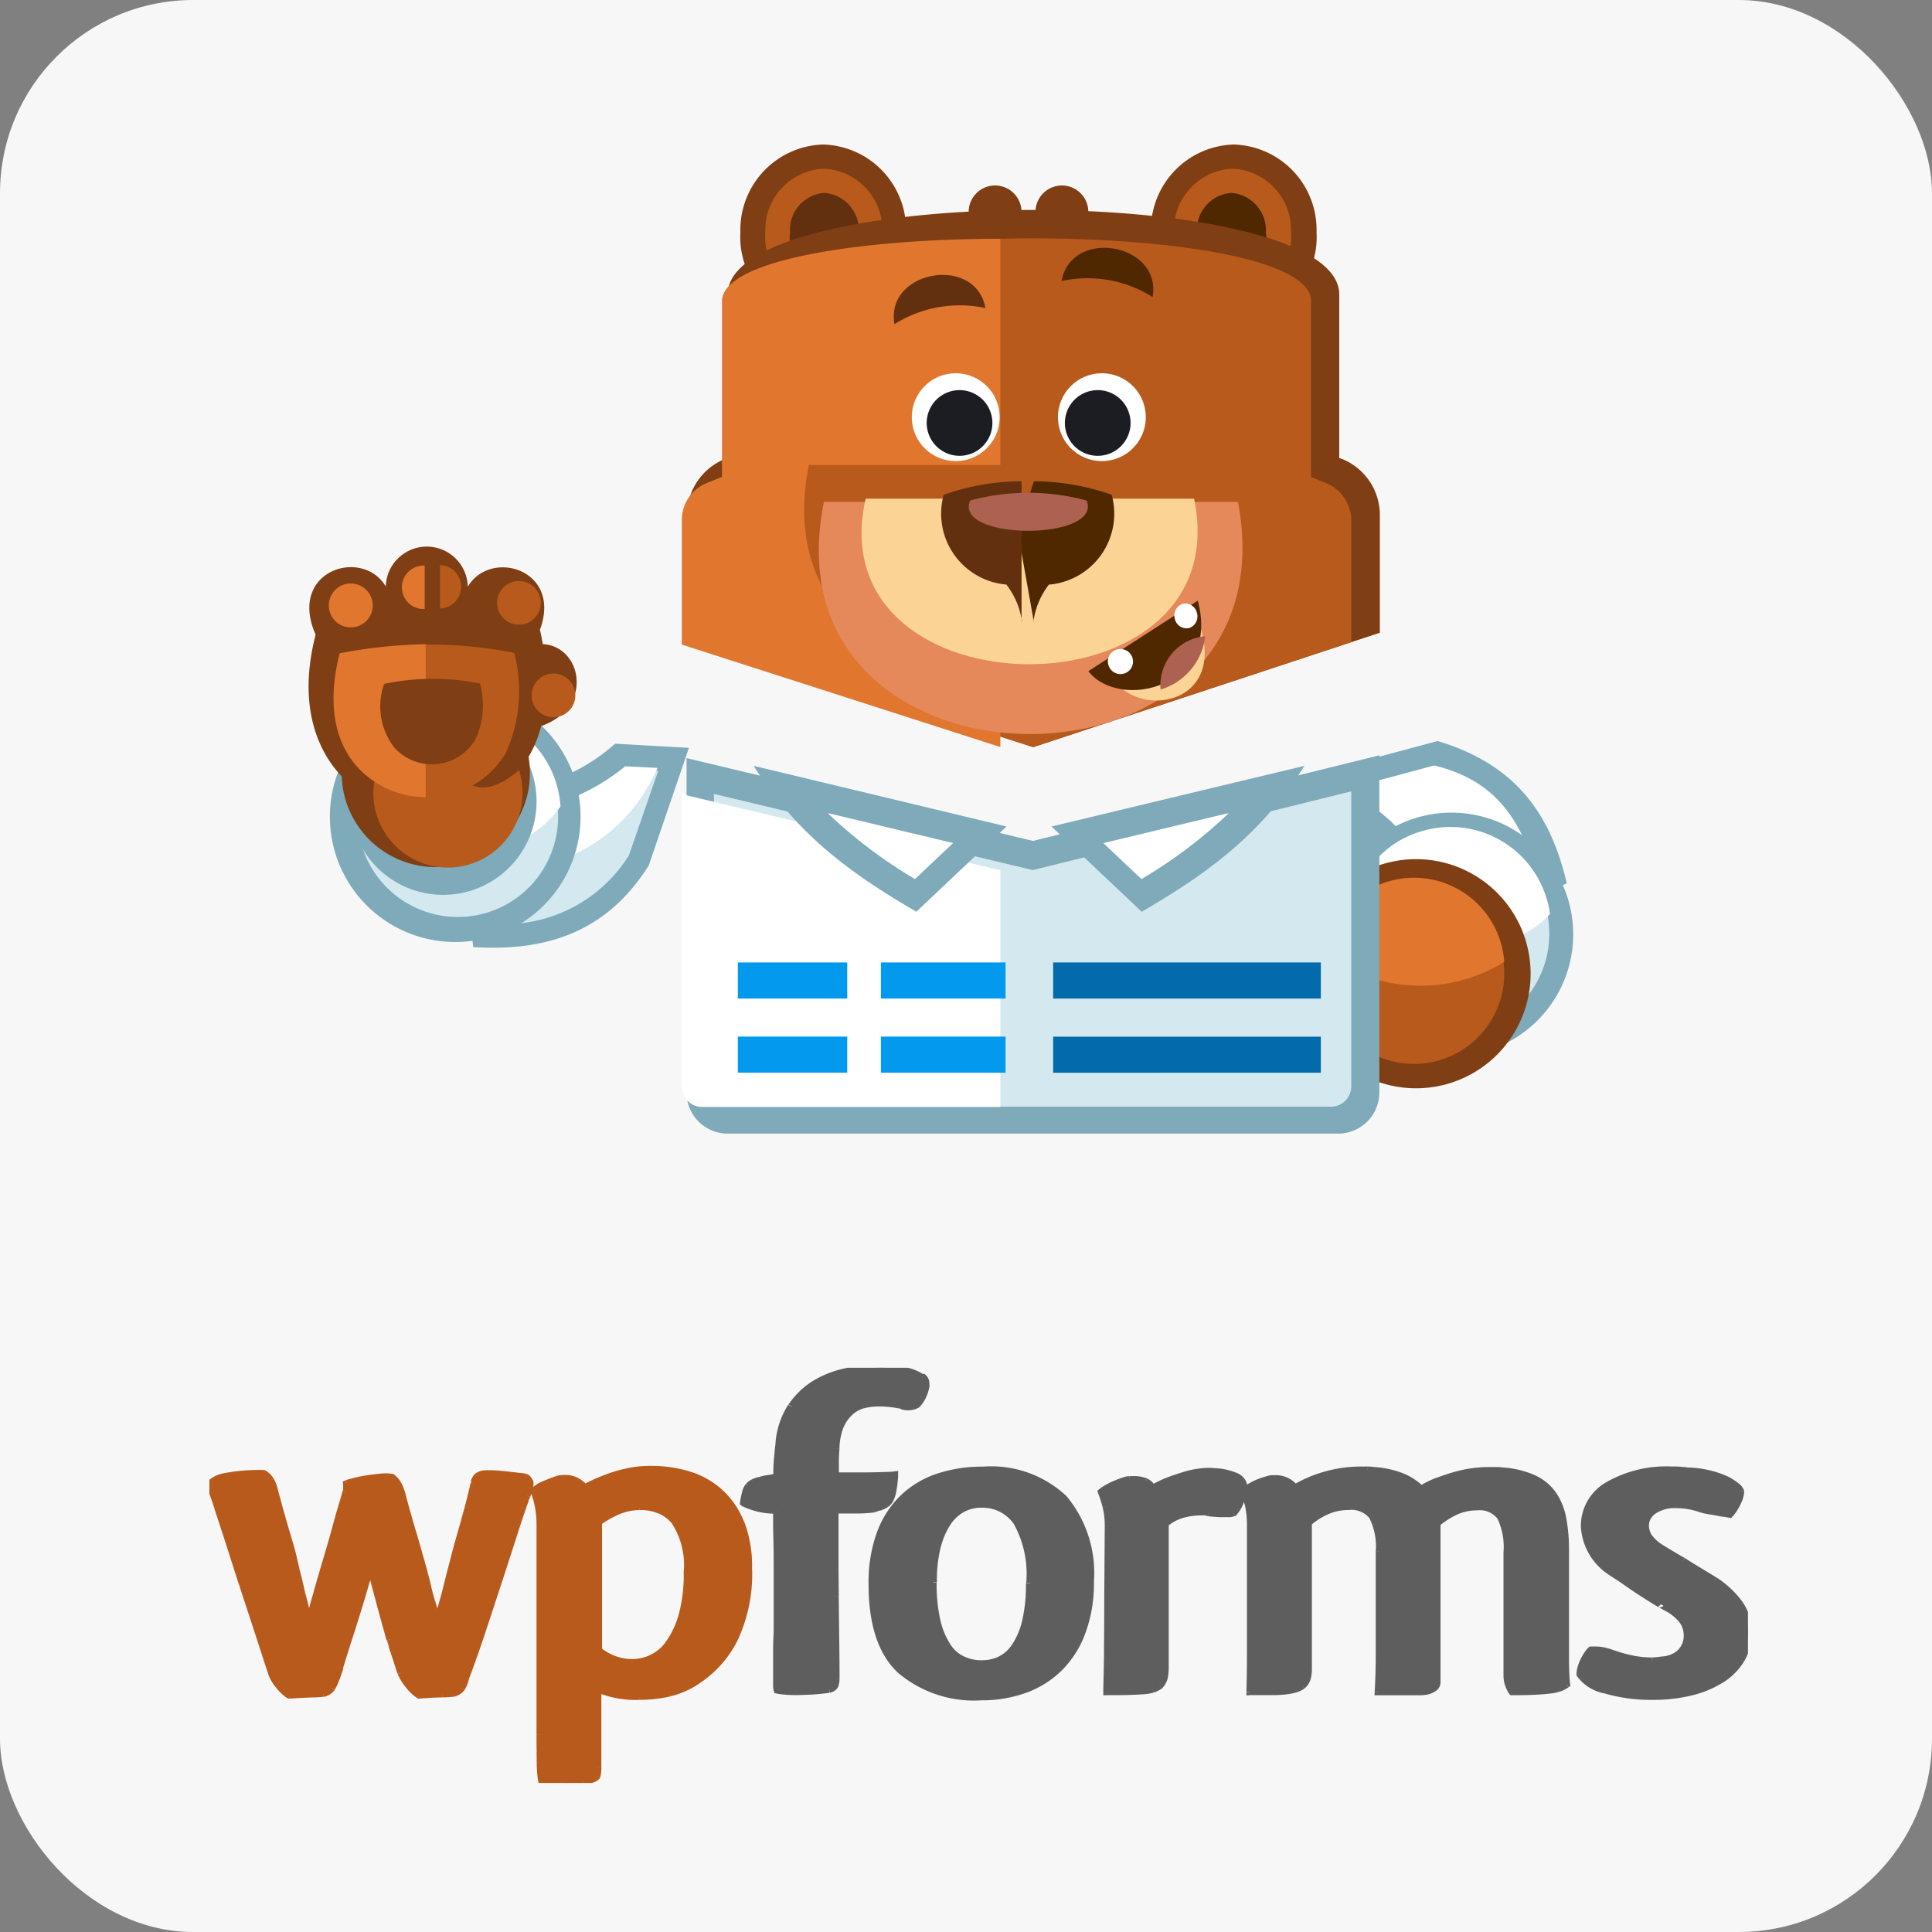 <svg xmlns="http://www.w3.org/2000/svg" xmlns:xlink="http://www.w3.org/1999/xlink" width="100" height="100" viewBox="0 0 100 100">
  <rect x="0" y="0" width="100" height="100" fill="#808080" stroke="none"/>
  <defs>
    <clipPath id="clip-path">
      <rect id="Rectangle_16334" data-name="Rectangle 16334" width="79.636" height="21.489" fill="#fff"/>
    </clipPath>
  </defs>
  <g id="icon_1_" data-name="icon (1)" transform="translate(0.372)">
    <rect id="Rectangle_16333" data-name="Rectangle 16333" width="100" height="100" rx="10" transform="translate(-0.372)" fill="#f7f7f7"/>
    <path id="Path_33972" data-name="Path 33972" d="M28.592,50.717a9.836,9.836,0,0,0,8.275-2.334l3.819.216-2.081,6.09c-2.312,3.677-5.643,4.434-9.084,4.222l-.932-8.169Z" transform="translate(-5.399 -9.89)" fill="#7eaaba"/>
    <path id="Path_33973" data-name="Path 33973" d="M30.683,52.706l.636,5.58a7.559,7.559,0,0,0,6.832-3.543l1.514-4.371-1.676-.084A10.688,10.688,0,0,1,30.7,52.706Z" transform="translate(-5.971 -10.468)" fill="#d3e8ef"/>
    <path id="Path_33974" data-name="Path 33974" d="M30.683,52.706l.381,3.309c3.925-.465,6.981-2.078,8.573-5.643l-1.676-.084A10.688,10.688,0,0,1,30.683,52.706Z" transform="translate(-5.972 -10.625)" fill="#fff"/>
    <path id="Path_33975" data-name="Path 33975" d="M26.91,44.763a6.488,6.488,0,1,1-4.588,1.9A6.488,6.488,0,0,1,26.91,44.763Z" transform="translate(-3.719 -8.981)" fill="#7eaaba"/>
    <path id="Path_33976" data-name="Path 33976" d="M27.521,46.624a5.191,5.191,0,1,0,3.67,1.52A5.191,5.191,0,0,0,27.521,46.624Z" transform="translate(-4.196 -9.543)" fill="#d3e8ef"/>
    <path id="Path_33977" data-name="Path 33977" d="M27.957,46.624a5.161,5.161,0,0,0-4.265,2.228,5.221,5.221,0,0,0,5.191,4.879A5.16,5.16,0,0,0,33.148,51.5a5.219,5.219,0,0,0-5.191-4.879Z" transform="translate(-4.508 -9.763)" fill="#fff"/>
    <path id="Path_33978" data-name="Path 33978" d="M26.688,46.137a4.836,4.836,0,1,1-1.852.368A4.838,4.838,0,0,1,26.688,46.137Z" transform="translate(-4.121 -9.492)" fill="#7eaaba"/>
    <path id="Path_33979" data-name="Path 33979" d="M26.18,44.232a4.873,4.873,0,1,1-3.435,1.432A4.86,4.86,0,0,1,26.18,44.232Z" transform="translate(-4.011 -9.097)" fill="#7f3e13"/>
    <path id="Path_33980" data-name="Path 33980" d="M27.335,46.98a3.861,3.861,0,1,0,1.48.294A3.863,3.863,0,0,0,27.335,46.98Z" transform="translate(-4.524 -9.797)" fill="#b85a1b"/>
    <path id="Path_33981" data-name="Path 33981" d="M23,37.471a2.122,2.122,0,0,1,4.243,0c1.19-1.994,4.9-.891,3.735,2.228.063.255.106.489.149.744,2.016.106,2.673,3.268-.086,4.243a6.056,6.056,0,0,1-1.081,2.228c-2.379,2.037-3.14.361-4.414-1.019-1.231.043-4.624-.848-3.677,2.336-2.163-1.36-3.564-4.161-2.5-8.277-1.462-3.309,2.4-4.542,3.629-2.5Z" transform="translate(-3.404 -7.103)" fill="#7f3e13"/>
    <path id="Path_33982" data-name="Path 33982" d="M21.3,42.593c-.508,1.994-.53,4.243.891,5.857a4.7,4.7,0,0,0,7.57-.7,7.79,7.79,0,0,0,.433-5.178,22.13,22.13,0,0,0-8.913.043Z" transform="translate(-3.95 -8.777)" fill="#b85a1b"/>
    <path id="Path_33983" data-name="Path 33983" d="M21.3,42.584c-.508,1.994-.53,4.243.891,5.857a4.818,4.818,0,0,0,3.564,1.592V42.111A26.41,26.41,0,0,0,21.3,42.584Z" transform="translate(-4.092 -8.77)" fill="#e1762f"/>
    <path id="Path_33984" data-name="Path 33984" d="M24.237,44.909a3.509,3.509,0,0,0,.508,3.268,2.613,2.613,0,0,0,4.222-.4A4.211,4.211,0,0,0,29.2,44.89,12.221,12.221,0,0,0,24.237,44.909Z" transform="translate(-4.73 -9.509)" fill="#7f3e13"/>
    <path id="Path_33985" data-name="Path 33985" d="M32.041,38.07a1.131,1.131,0,1,1-.793.331A1.125,1.125,0,0,1,32.041,38.07Zm-4.075,1.423a1.125,1.125,0,0,0,0-2.249Z" transform="translate(-5.561 -7.997)" fill="#b85a1b"/>
    <path id="Path_33986" data-name="Path 33986" d="M25.631,39.5V37.275a1.125,1.125,0,1,0,0,2.247Zm-3.839-1.3a1.137,1.137,0,1,1-.792.333,1.125,1.125,0,0,1,.792-.333Z" transform="translate(-4.02 -7.999)" fill="#e1762f"/>
    <path id="Path_33987" data-name="Path 33987" d="M35.272,44.452a1.131,1.131,0,1,1-.793.331A1.125,1.125,0,0,1,35.272,44.452Z" transform="translate(-7.003 -9.59)" fill="#b85a1b"/>
    <path id="Path_33988" data-name="Path 33988" d="M90.3,58.93a7.772,7.772,0,0,0-4.795-7.107L86.1,49.49l4.838-1.3c4.222,1.274,5.876,3.969,6.683,7.364l-7.3,3.393Z" transform="translate(-16.896 -9.836)" fill="#7eaaba"/>
    <path id="Path_33989" data-name="Path 33989" d="M91.98,57.686,96.8,55.437c-.848-2.822-2.249-4.648-5.219-5.368L87.8,51.087l-.171.636a8.708,8.708,0,0,1,4.326,5.941Z" transform="translate(-17.721 -10.449)" fill="#fff"/>
    <path id="Path_33990" data-name="Path 33990" d="M85.548,60.933a6.3,6.3,0,1,1,1.211,2.139A6.3,6.3,0,0,1,85.548,60.933Z" transform="translate(-16.773 -10.597)" fill="#7eaaba"/>
    <path id="Path_33991" data-name="Path 33991" d="M87.1,61.079a5.19,5.19,0,1,0-.255-2.018A5.205,5.205,0,0,0,87.1,61.079Z" transform="translate(-17.393 -11.099)" fill="#d3e8ef"/>
    <path id="Path_33992" data-name="Path 33992" d="M97.885,58.741a4.868,4.868,0,0,0-.216-.932A5.191,5.191,0,0,0,91.092,54.5a5.007,5.007,0,0,0-2.122,1.337,5.013,5.013,0,0,0,.216.934,5.191,5.191,0,0,0,6.575,3.32A4.975,4.975,0,0,0,97.885,58.741Z" transform="translate(-18.03 -11.429)" fill="#fff"/>
    <path id="Path_33993" data-name="Path 33993" d="M83.809,63.522a5.93,5.93,0,1,1,1.141,2.02A5.946,5.946,0,0,1,83.809,63.522Z" transform="translate(-16.521 -11.272)" fill="#7f3e13"/>
    <path id="Path_33994" data-name="Path 33994" d="M85.618,63.75a4.671,4.671,0,1,1,2.331,2.7A4.669,4.669,0,0,1,85.618,63.75Z" transform="translate(-17.234 -11.882)" fill="#b85a1b"/>
    <path id="Path_33995" data-name="Path 33995" d="M85.446,61.536a4.683,4.683,0,0,1,9.293.424,8.184,8.184,0,0,1-9.3-.446Z" transform="translate(-17.251 -12.177)" fill="#e1762f"/>
    <path id="Path_33996" data-name="Path 33996" d="M51.694,11a4.415,4.415,0,0,1,4.287,4.542,4.294,4.294,0,1,1-8.573,0A4.417,4.417,0,0,1,51.694,11Z" transform="translate(-9.457 -3.52)" fill="#7f3e13"/>
    <path id="Path_33997" data-name="Path 33997" d="M52.286,12.842a3.17,3.17,0,0,0-3.028,3.29,3.038,3.038,0,1,0,6.056,0A3.171,3.171,0,0,0,52.286,12.842Z" transform="translate(-10.017 -4.11)" fill="#b85a1b"/>
    <path id="Path_33998" data-name="Path 33998" d="M52.873,14.683a1.923,1.923,0,0,0-1.782,2.037,1.8,1.8,0,1,0,3.564,0A1.939,1.939,0,0,0,52.873,14.683Z" transform="translate(-10.573 -4.699)" fill="#63300f"/>
    <path id="Path_33999" data-name="Path 33999" d="M78.5,11a4.415,4.415,0,0,1,4.287,4.542,4.293,4.293,0,1,1-8.571,0A4.416,4.416,0,0,1,78.5,11Z" transform="translate(-15.015 -3.52)" fill="#7f3e13"/>
    <path id="Path_34000" data-name="Path 34000" d="M79.09,12.842a3.17,3.17,0,0,0-3.028,3.29,3.038,3.038,0,1,0,6.056,0A3.17,3.17,0,0,0,79.09,12.842Z" transform="translate(-15.668 -4.11)" fill="#b85a1b"/>
    <path id="Path_34001" data-name="Path 34001" d="M79.677,14.683a1.923,1.923,0,0,0-1.782,2.037,1.8,1.8,0,1,0,3.566,0A1.94,1.94,0,0,0,79.677,14.683Z" transform="translate(-16.311 -4.699)" fill="#4f2800"/>
    <path id="Path_34002" data-name="Path 34002" d="M63.935,14.12a1.367,1.367,0,1,1-.952.4A1.359,1.359,0,0,1,63.935,14.12Zm3.46,0a1.367,1.367,0,1,1-.953.4,1.359,1.359,0,0,1,.953-.4Z" transform="translate(-12.816 -4.519)" fill="#7f3e13"/>
    <path id="Path_34003" data-name="Path 34003" d="M74.519,20.38v8.446l.086.022a3.127,3.127,0,0,1,2.016,2.95v6.067L58.692,43.785,40.763,38.013V31.8a3.127,3.127,0,0,1,2.016-2.95l.084-.022V20.361c0-5.839,31.656-5.839,31.656,0Z" transform="translate(-5.572 -5.115)" fill="#7f3e13"/>
    <path id="Path_34004" data-name="Path 34004" d="M44.963,21.394v9.1l-.742.3a2.068,2.068,0,0,0-1.337,1.972v6.408L59.371,44.48l16.487-5.433V32.775A2.089,2.089,0,0,0,74.519,30.8l-.742-.3v-9.11c0-4.326-28.793-4.326-28.793,0Z" transform="translate(-6.288 -5.809)" fill="#b85a1b"/>
    <path id="Path_34005" data-name="Path 34005" d="M44.963,21.4v9.1l-.742.3a2.068,2.068,0,0,0-1.337,1.972v6.408l16.487,5.305v-3.48c-5.708.019-11.415-3.713-9.91-11.119h9.91V18.176c-7.193,0-14.408,1.081-14.408,3.244Z" transform="translate(-7.965 -5.817)" fill="#e1762f"/>
    <path id="Path_34006" data-name="Path 34006" d="M51.276,32.562H72.707C75.75,48.647,48.008,48.519,51.276,32.562Z" transform="translate(-9.001 -6.583)" fill="#e5895b"/>
    <path id="Path_34007" data-name="Path 34007" d="M52.927,34.4a7.872,7.872,0,0,0,2.078,6.748,11.559,11.559,0,0,0,14.938.084A7.964,7.964,0,0,0,72.215,34.4Z" transform="translate(-9.612 -7.085)" fill="#e5895b"/>
    <path id="Path_34008" data-name="Path 34008" d="M72.4,44.112c1.443,1.866,5.643,1.1,4.39-2.844Z" transform="translate(-15.036 -8.822)" fill="#fad395"/>
    <path id="Path_34009" data-name="Path 34009" d="M70.468,43.14c1.613,2.078,6.875.848,5.666-3.651Z" transform="translate(-14.509 -8.401)" fill="#4f2800"/>
    <path id="Path_34010" data-name="Path 34010" d="M72.325,42.138a.649.649,0,1,1-.4.785.631.631,0,0,1,.4-.785Zm3.437-2.379a.623.623,0,0,1,.744.467.636.636,0,0,1-.4.785.621.621,0,0,1-.742-.467.636.636,0,0,1,.4-.783Z" transform="translate(-14.926 -8.505)" fill="#fff"/>
    <path id="Path_34011" data-name="Path 34011" d="M75.638,44.711a3.261,3.261,0,0,0,2.312-2.76A2.556,2.556,0,0,0,75.638,44.711Z" transform="translate(-15.941 -9.022)" fill="#ad6151"/>
    <path id="Path_34012" data-name="Path 34012" d="M54.535,32.562h17C73.937,44.042,51.957,43.936,54.535,32.562Z" transform="translate(-10.102 -6.751)" fill="#fad395"/>
    <path id="Path_34013" data-name="Path 34013" d="M66.749,38.757a4,4,0,0,1,.8-1.908A3.684,3.684,0,0,0,70.8,32.2a12.205,12.205,0,0,0-4.029-.7l-.828,2.63.828,4.648Z" transform="translate(-13.631 -6.589)" fill="#4f2800"/>
    <path id="Path_34014" data-name="Path 34014" d="M65.176,38.756a4.022,4.022,0,0,0-.807-1.91A3.683,3.683,0,0,1,61.125,32.2a12.205,12.205,0,0,1,4.031-.7v7.256Z" transform="translate(-12.652 -6.59)" fill="#63300f"/>
    <path id="Path_34015" data-name="Path 34015" d="M62.665,32.937a11.574,11.574,0,0,1,6.025,0C69.538,35.037,61.753,35.016,62.665,32.937Z" transform="translate(-12.818 -7.031)" fill="#ad6151"/>
    <path id="Path_34016" data-name="Path 34016" d="M61.288,24.544a2.273,2.273,0,1,1-1.605.666A2.271,2.271,0,0,1,61.288,24.544Z" transform="translate(-12.194 -5.224)" fill="#fff"/>
    <path id="Path_34017" data-name="Path 34017" d="M61.806,25.7a1.7,1.7,0,1,1-1.2.5A1.7,1.7,0,0,1,61.806,25.7Z" transform="translate(-12.516 -5.507)" fill="#1b1d23"/>
    <path id="Path_34018" data-name="Path 34018" d="M70.9,24.544a2.273,2.273,0,1,0,1.607.665A2.271,2.271,0,0,0,70.9,24.544Z" transform="translate(-14.24 -5.224)" fill="#fff"/>
    <path id="Path_34019" data-name="Path 34019" d="M70.919,25.7a1.7,1.7,0,1,0,1.2.5A1.7,1.7,0,0,0,70.919,25.7Z" transform="translate(-14.469 -5.507)" fill="#1b1d23"/>
    <path id="Path_34020" data-name="Path 34020" d="M62.556,22.642a6.343,6.343,0,0,0-4.71.835C57.357,20.691,62.046,19.863,62.556,22.642Z" transform="translate(-11.922 -6.697)" fill="#63300f"/>
    <path id="Path_34021" data-name="Path 34021" d="M68.845,20.583a6.333,6.333,0,0,1,4.71.828C74.045,18.631,69.347,17.8,68.845,20.583Z" transform="translate(-14.268 -6.038)" fill="#4f2800"/>
    <path id="Path_34022" data-name="Path 34022" d="M76.589,48.2V65.657a2.13,2.13,0,0,1-2.122,2.124H42.853a2.128,2.128,0,0,1-2.122-2.124V48.345L58.66,52.631Z" transform="translate(-5.567 -9.105)" fill="#7eaaba"/>
    <path id="Path_34023" data-name="Path 34023" d="M75.852,50.88,59.365,54.955l-16.5-3.941V66.142a1.051,1.051,0,0,0,1.062,1.06H74.79a1.051,1.051,0,0,0,1.062-1.06Z" transform="translate(-6.284 -9.92)" fill="#d3e8ef"/>
    <path id="Path_34024" data-name="Path 34024" d="M59.371,55.018,42.884,51.077V66.206a1.051,1.051,0,0,0,1.06,1.06H59.371Z" transform="translate(-7.965 -9.971)" fill="#fff"/>
    <path id="Path_34025" data-name="Path 34025" d="M67.131,63.164H80.986v1.869H67.131Zm0,3.841H80.986v1.866H67.131Z" transform="translate(-12.992 -13.347)" fill="#036aab"/>
    <path id="Path_34026" data-name="Path 34026" d="M46.752,63.164H60.609v1.869H46.752Zm13.857,5.707V67H46.752v1.866Z" transform="translate(-8.933 -13.347)" fill="#0399ed"/>
    <path id="Path_34027" data-name="Path 34027" d="M55.022,61.4h1.741v8.467H55.022Z" transform="translate(-11.541 -12.739)" fill="#fff"/>
    <path id="Path_34028" data-name="Path 34028" d="M47.846,50.1c4.371,1.04,8.742,2.1,13.091,3.14l-4.669,4.412C53.236,55.871,50.243,53.9,47.846,50.1Z" transform="translate(-9.212 -10.46)" fill="#7eaaba"/>
    <path id="Path_34029" data-name="Path 34029" d="M53.308,53.564a24.549,24.549,0,0,0,4.518,3.415L59.8,55.113C57.635,54.6,55.47,54.073,53.308,53.564Z" transform="translate(-10.838 -11.478)" fill="#fff"/>
    <path id="Path_34030" data-name="Path 34030" d="M80.222,50.1c-4.371,1.04-8.742,2.1-13.091,3.14L71.8,57.653C74.833,55.871,77.824,53.9,80.222,50.1Z" transform="translate(-13.077 -10.46)" fill="#7eaaba"/>
    <path id="Path_34031" data-name="Path 34031" d="M77.867,53.564a24.562,24.562,0,0,1-4.52,3.415l-1.972-1.862C73.539,54.6,75.7,54.073,77.867,53.564Z" transform="translate(-14.637 -11.478)" fill="#fff"/>
    <g id="Group_34998" data-name="Group 34998" transform="translate(10.466 70.796)" clip-path="url(#clip-path)">
      <path id="Path_34032" data-name="Path 34032" d="M58.309,85.49a.407.407,0,0,1,.125.224,1.808,1.808,0,0,1,.016.247l-.057.224a2.2,2.2,0,0,1-.113.294,1.485,1.485,0,0,1-.309.448.912.912,0,0,1-.329.1A.955.955,0,0,1,57.294,87a.572.572,0,0,0-.254-.07,4.121,4.121,0,0,0-.492-.07q-.26-.024-.522-.024a3.373,3.373,0,0,0-.8.095,1.643,1.643,0,0,0-.69.365,2,2,0,0,0-.524.736,3.293,3.293,0,0,0-.225,1.166q-.029.356-.029.672v.719h1.211c.318,0,.666,0,1.041-.011h.016c.367-.011.635-.019.8-.035a6.484,6.484,0,0,1-.084.778,1.934,1.934,0,0,1-.141.482.681.681,0,0,1-.225.271,1.66,1.66,0,0,1-.338.163l.027-.024a1.7,1.7,0,0,1-.168.059q-.113.038-.17.059a7.288,7.288,0,0,1-.887.047h-1.1V94.5q0,1.145.014,2.309t.027,2.274q.016,1.109.016,2.026a1.369,1.369,0,0,1-.043.294.318.318,0,0,1-.1.16.42.42,0,0,1-.191.088,8.673,8.673,0,0,1-.977.093c-.348.016-.6.024-.782.024a6.038,6.038,0,0,1-.9-.07,1.191,1.191,0,0,1-.029-.283V99.679c0-.219,0-.451.016-.694.014-.22.014-.441.014-.667V95.391c0-.519,0-1.017-.014-1.5s-.016-.981-.016-1.52A3.713,3.713,0,0,1,49.049,92a5.234,5.234,0,0,1,.113-.566.856.856,0,0,1,.154-.327.745.745,0,0,1,.24-.188,1.485,1.485,0,0,1,.365-.118,1.646,1.646,0,0,1,.336-.078c.121-.015.295-.047.52-.093h0a8.83,8.83,0,0,1,.029-.9c.01-.093.018-.184.026-.274.017-.183.033-.358.058-.528v.023a4.112,4.112,0,0,1,.633-1.962,3.978,3.978,0,0,1,1.254-1.2,5.08,5.08,0,0,1,1.59-.613A8.051,8.051,0,0,1,55.989,85a5.852,5.852,0,0,1,1.493.154,2.159,2.159,0,0,1,.781.342Zm8.663,10.562a7.307,7.307,0,0,1-.424,2.6,5.132,5.132,0,0,1-1.172,1.873,4.9,4.9,0,0,1-1.792,1.131,6.481,6.481,0,0,1-2.239.376,5.85,5.85,0,0,1-4.168-1.378q-1.465-1.378-1.463-4.465a7.428,7.428,0,0,1,.422-2.627,4.937,4.937,0,0,1,1.182-1.849,4.773,4.773,0,0,1,1.8-1.084,7.127,7.127,0,0,1,2.309-.355A5.467,5.467,0,0,1,65.6,91.738,6.063,6.063,0,0,1,66.972,96.051Zm-8.14.046a8.462,8.462,0,0,0,.2,1.98,3.983,3.983,0,0,0,.535,1.3,1.82,1.82,0,0,0,.755.683,2.292,2.292,0,0,0,1.075.236,2.217,2.217,0,0,0,.957-.212,1.976,1.976,0,0,0,.782-.706,3.945,3.945,0,0,0,.535-1.285,8.3,8.3,0,0,0,.2-1.962,5.457,5.457,0,0,0-.676-3.134,2.181,2.181,0,0,0-1.858-.919,2.063,2.063,0,0,0-1.739.919,3.893,3.893,0,0,0-.549,1.249A7.174,7.174,0,0,0,58.832,96.1ZM71.7,92.61a3.7,3.7,0,0,1,1.041-.141l.143,0a.76.76,0,0,1,.225.047c.088.011.184.019.288.027l.093.007c.141.011.285.011.436.011h.254a.744.744,0,0,0,.2-.046,1.772,1.772,0,0,0,.4-.8,3.406,3.406,0,0,0,.1-.695q-.141-.536-1.407-.654a3.3,3.3,0,0,0-.83.011,4.615,4.615,0,0,0-.8.177c-.264.08-.541.173-.83.283a5.33,5.33,0,0,0-.821.407.835.835,0,0,0-.352-.365,1.558,1.558,0,0,0-.668-.106H69a.762.762,0,0,0-.225.047,6.423,6.423,0,0,0-.76.306,2.474,2.474,0,0,0-.451.283,6.917,6.917,0,0,1,.254.778,3.922,3.922,0,0,1,.111.981L67.9,97.106q0,1.362-.014,2.546t-.043,2.125c.451,0,.828,0,1.127-.012s.551-.021.746-.035a2.258,2.258,0,0,0,.479-.082,1.287,1.287,0,0,0,.352-.178,1.006,1.006,0,0,0,.238-.459,2.642,2.642,0,0,0,.043-.505V93.082A2.4,2.4,0,0,1,71.7,92.61Zm12.643,9.142a2.345,2.345,0,0,1-.391.024H81.9q.055-.9.057-2.015V94.519A3.406,3.406,0,0,0,81.6,92.7a1.4,1.4,0,0,0-1.254-.512,2.774,2.774,0,0,0-1.182.247,3.742,3.742,0,0,0-.926.6v7.54a1.952,1.952,0,0,1-.055.49.871.871,0,0,1-.254.4,1.253,1.253,0,0,1-.365.179,3.071,3.071,0,0,1-.481.093,5.868,5.868,0,0,1-.717.036H75.254q.027-.9.027-2.028V93.128a4.489,4.489,0,0,0-.1-.981,5.581,5.581,0,0,0-.24-.778,3.355,3.355,0,0,1,1.211-.589.759.759,0,0,1,.225-.047h.141a1.248,1.248,0,0,1,.649.154,1.413,1.413,0,0,1,.391.342,6.491,6.491,0,0,1,1.661-.706,6.791,6.791,0,0,1,1.831-.237h.268a1.734,1.734,0,0,1,.3.025,4.665,4.665,0,0,1,1.493.327,3.1,3.1,0,0,1,.977.654,4.617,4.617,0,0,1,.9-.448c.338-.124.649-.227.93-.306a6.385,6.385,0,0,1,1.774-.235h.324a1.414,1.414,0,0,1,.268.023h-.029a4.608,4.608,0,0,1,1.633.378,2.491,2.491,0,0,1,1.022.837,3.31,3.31,0,0,1,.509,1.261,8.879,8.879,0,0,1,.141,1.625V100c0,.527.017.993.054,1.4a1.48,1.48,0,0,1-.366.188,2.253,2.253,0,0,1-.505.107c-.207.025-.461.044-.762.058s-.685.022-1.153.024a1.959,1.959,0,0,1-.184-.4,1.5,1.5,0,0,1-.07-.471V94.542a3.528,3.528,0,0,0-.338-1.815,1.369,1.369,0,0,0-1.239-.518,2.687,2.687,0,0,0-1.2.271,4.391,4.391,0,0,0-.977.654l.084-.07v8.194C84.909,101.512,84.721,101.675,84.346,101.752ZM97.524,90.29c-.15-.013-.3-.013-.451-.013a6.044,6.044,0,0,0-3.259.775,2.45,2.45,0,0,0-1.241,2.191,3.031,3.031,0,0,0,1.3,2.289l.705.46q.392.283.914.625c.348.227.68.434,1,.624-.039-.033-.006-.016.1.046s.183.112.241.143a2.5,2.5,0,0,1,.83.672,1.27,1.27,0,0,1,.238.742,1.175,1.175,0,0,1-.352.883,1.429,1.429,0,0,1-.452.279,1.661,1.661,0,0,1-.546.11c-.066.011-.126.018-.185.026l-.083.01a1.755,1.755,0,0,1-.241.012,5.142,5.142,0,0,1-1.027-.107,6.443,6.443,0,0,1-.977-.271v.024a2.135,2.135,0,0,0-.847-.212h-.281a2.312,2.312,0,0,0-.408.654,1.689,1.689,0,0,0-.154.624,2.076,2.076,0,0,0,1.309.817,8.44,8.44,0,0,0,2.436.327A8.315,8.315,0,0,0,98,101.806a5.159,5.159,0,0,0,1.577-.636,3.187,3.187,0,0,0,1.055-1.048,2.772,2.772,0,0,0,.381-1.471,2.467,2.467,0,0,0-.422-1.39A4.8,4.8,0,0,0,99.272,96c-.245-.152-.512-.317-.8-.49s-.569-.345-.83-.518c-.191-.106-.374-.215-.551-.32l-.1-.058c-.18-.107-.337-.2-.475-.289l-.06-.038a2.053,2.053,0,0,1-.606-.566,1.064,1.064,0,0,1-.154-.543.839.839,0,0,1,.11-.43,1.027,1.027,0,0,1,.327-.345,2,2,0,0,1,1.173-.307,4.033,4.033,0,0,1,1.266.213,3.083,3.083,0,0,0,.465.106c.16.023.314.051.465.082q.146.03.295.047a2.046,2.046,0,0,1,.268.047,2.748,2.748,0,0,0,.391-.613,1.416,1.416,0,0,0,.167-.589q-.084-.261-.731-.613a5.138,5.138,0,0,0-2-.448Q97.708,90.3,97.524,90.29Z" transform="translate(-21.38 -84.999)" fill="#5f5e5e" fill-rule="evenodd"/>
      <path id="Path_34033" data-name="Path 34033" d="M58.384,85.634l.2-.019v-.006Zm-.125-.224.152-.113-.071-.067-.107.012Zm.141.471.2.035,0-.017v-.017Zm-.057.224.2.042,0-.007Zm-.113.294-.189-.062,0,0Zm-.309.448.108.144.027-.014.021-.021Zm-.329.1.025.169Zm-.347-.028-.113.141.023.013.027.007Zm-.254-.07-.048.165.019,0h.019Zm-.492-.07-.022.169h0Zm-.522-.024v.17h0Zm-.8.095-.057-.163h0Zm-.69.365.149.116h0Zm-.524.736-.193-.054v0Zm-.225,1.166.2.012v-.011ZM53.706,90.5h-.2v.17h.2Zm2.253-.011.007.17h0Zm.016,0-.007-.17h0Zm.8-.036.2.007.009-.2-.236.023Zm-.084.778-.2-.024v0Zm-.141.482.19.059h0Zm-.225.271.123.135.005,0,.005,0Zm-.338.163-.149-.116.227.273Zm.027-.024.149.116-.238-.268Zm-.168.059-.067-.161-.008,0Zm-.17.059.028.168.029,0,.027-.01Zm-.887.047,0-.17h0Zm-1.1,0v-.17h-.2v.17Zm.014,4.434.2,0ZM53.728,99l-.2,0h0Zm.016,2.026.2,0v0Zm-.043.294.2.037h0Zm-.1.16-.144-.12h0Zm-.191.088.037.167h.008Zm-.977.093-.009-.17h0Zm-.782.024v.17h0Zm-.9-.07-.2.031.026.114.137.021Zm-.029-.283.2,0v0Zm.016-2.429.2.009Zm.014-.667h0Zm0-.075h0Zm-.014-4.347.2,0Zm-.016-1.52h.2v-.162l-.194-.008ZM49,91.918l-.2-.022-.016.1.1.059Zm.113-.566.2.038,0-.007Zm.154-.327-.167-.1,0,.006Zm.24-.188-.1-.148,0,0Zm.365-.118.044.166.017,0,.017-.006Zm.336-.078-.029-.168h0Zm.52-.093.048.165.155-.032v-.134Zm.029-.9-.2-.015Zm.026-.274.2.013h0Zm.058-.528h.2l-.4-.021Zm0,.023h-.2l.406.008Zm.633-1.962-.178-.081,0,0Zm1.254-1.2-.118-.138h0Zm1.59-.613.049.165h0Zm1.62-.178,0,.17h0Zm1.493.154-.055.164h0Zm.781.342-.131.13.069.049.089-.01ZM66.5,98.574l-.195-.048h0Zm.424-2.6h-.2v0Zm-1.6,4.476.156.109h0Zm-1.792,1.131.08.156h0Zm-2.239.376,0-.17h0Zm-4.168-1.378-.152.113Zm-1.463-4.465h.2v0Zm.422-2.627-.195-.048h0Zm1.182-1.849-.154-.111,0,0Zm1.8-1.084-.075-.158h0Zm2.309-.355,0,.17h0Zm4.168,1.462.16-.105ZM58.978,98l.2-.03h0Zm-.2-1.98.2,0v-.005Zm.731,3.277.182-.076,0,0Zm.755.683.1-.146h0Zm1.075.236v-.17h-.006ZM62.3,100l.1.147.006,0Zm.782-.706-.179-.08v0Zm.535-1.285-.2-.031h0Zm.2-1.962h-.2v0Zm-.676-3.134.173-.089Zm-1.858-.919v-.17h0Zm-.957.224-.105-.145,0,0Zm-.781.695-.178-.083h0Zm-.549,1.249.2.034h0Zm13.7-1.772.006-.17h0Zm-1.041.141-.066-.161h0Zm1.184-.137.014-.17h-.009Zm.225.047-.084.155L73,92.6l.027,0Zm.288.027-.019.169h0Zm.093.007.02-.169Zm.69.011v.17h.023Zm.2-.046.085.154.048-.019.031-.036Zm.4-.8-.2-.034v.005Zm.1-.695.2.005v-.021l-.005-.021Zm-1.407-.654-.027.168h0Zm-.83.011.031.168h0Zm-.8.177.069.16h0Zm-.83.283-.084-.155h0Zm-.821.407-.189.063.1.2.212-.129Zm-.352-.365.113-.141-.012-.007-.013-.005Zm-.668-.106v.17h.014Zm-.17,0v-.17h-.014Zm-.225.047.075.158.009,0Zm-.76.306-.1-.147h0Zm-.451.283-.14-.123-.094.074.041.1Zm.254.778.2-.034v0Zm.111.981-.2,0h.2Zm-.027,3.932h0Zm-.057,4.671-.2,0-.005.174h.209Zm1.127-.012-.007-.169h0Zm.746-.035-.015-.17h0Zm.479-.082.066.161.009,0Zm.352-.178.133.129.017-.012.013-.015Zm.238-.459.2.03v0Zm.043-.505h0Zm0-7.423-.146-.118-.057.049V93ZM83.905,101.7l0-.17h0Zm.391-.024.035.168h.014Zm-2.45.024-.2-.008-.011.178h.214Zm.057-2.015h0Zm-.352-7.057.177-.084h0ZM80.3,92.113l0,.17h0Zm-1.182.247.1.149h0Zm-.926.6-.147-.117-.056.049v.068Zm0,7.54h-.2v0Zm-.055.49.2.04v-.006Zm-.254.4.132.129.009-.007.008-.007Zm-.365.179.065.161h0Zm-.481.093-.026-.169h0Zm-.717.036,0-.17h0Zm-1.112,0-.2,0-.005.175H75.2Zm.027-8.646-.2,0v0Zm-.1-.981.2-.03v0Zm-.24-.778-.156-.109-.072.072.035.09Zm1.211-.589.075.158.009,0Zm.225-.047v-.17h-.014Zm.141,0v.17h.008Zm.649.154.118-.138-.005,0Zm.391.342-.17.093.117.15.173-.1Zm1.661-.706.063.162h0ZM81,90.2l0,.17h0Zm.268,0v.17h0Zm.3.025-.041.167.014,0h.014Zm1.493.327.093-.151,0,0Zm.977.654-.156.109.125.126.155-.1Zm.9-.448-.082-.156h0Zm.93-.306.064.161h0Zm1.774-.235,0,.17h0Zm.324,0v.17h0Zm.268.023v.17l.043-.336Zm-.029,0v-.17l-.011.34Zm1.633.378.1-.149,0,0Zm1.022.837.178-.082,0,0Zm.509,1.261-.2.024h0Zm.141,1.625h0Zm.054,6.975.132.13.079-.056-.008-.086Zm-.366.188.076.158h0Zm-.505.107-.023-.169H90.66Zm-.762.058-.011-.169h0Zm-1.153.024-.182.076.057.095h.126Zm-.184-.4-.2.044h0Zm-.07-.471h0Zm-.338-8.178.178-.081h0Zm-1.239-.518v.17h0Zm-1.2.271.1.146h0Zm-.977.654-.148-.116.292.237Zm.084-.07h.2v-.41l-.347.29Zm0,8.194h-.2v0ZM97.023,90.2v.17h0Zm.451.013-.021.169h.011Zm-3.71.762-.122-.136Zm.055,4.479-.144.12.009.007.01.007Zm.705.46.132-.129-.008,0Zm.914.625-.125.134h0Zm1,.624-.117.139.261-.259Zm.1.046.122-.136,0,0Zm.241.143-.109.143,0,0Zm.83.672.176-.086-.006-.007Zm.238.742h-.2v.008Zm-.352.883.151.114.007-.007Zm-1,.389-.008-.17h-.016l-.016,0Zm-.185.026-.029-.169Zm-.083.01.033.168h0Zm-.241.012v.17h0Zm-1.027-.107.049-.165h0Zm-.977-.271.08-.156-.284-.1V99.7Zm0,.024-.1.147.306.151v-.3Zm-.847-.212.011-.17h-.011Zm-.281,0v-.17h-.1l-.061.069Zm-.408.654.189.061,0-.006Zm-.154.624-.2-.007,0,.039.018.035Zm1.309.817-.069.16h0Zm2.436.327,0-.17h0Zm1.915-.212-.052-.165h0Zm1.577-.636.12.137h0Zm1.055-1.048.181.077,0,0Zm.381-1.471h-.2v.005Zm-.422-1.39.177-.082,0,0Zm-1.323-1.265.124-.134,0,0Zm-.8-.49-.118.139Zm-.83-.518.126-.133-.007,0-.007,0Zm-.551-.32-.118.139h0Zm-.1-.058.118-.139h0Zm-.475-.289.121-.137h0ZM96.4,94.2l-.121.137h0Zm-.606-.566-.181.076,0,0,0,0Zm-.154-.543h.2v0Zm.111-.43-.184-.073h0Zm.327-.345-.124-.134h0Zm1.173-.307-.011.17h.009Zm1.266.213-.077.158.006,0Zm.465.106-.036.167h0Zm.465.082.05-.165h0Zm.295.047-.027.168h0Zm.268.047-.058.163.14.034.084-.1Zm.391-.613-.186-.07,0,.008Zm.167-.589.2.008,0-.027-.008-.026ZM97.84,90.244l-.034.168h.017ZM58.585,85.609a.566.566,0,0,0-.174-.312l-.3.226a.246.246,0,0,1,.076.136Zm.018.273a1.936,1.936,0,0,0-.017-.266l-.4.038a1.663,1.663,0,0,1,.014.227Zm-.061.258.057-.224-.4-.07-.057.224Zm-.123.321a2.36,2.36,0,0,0,.121-.314l-.394-.084a2.052,2.052,0,0,1-.106.274Zm-.342.495a1.652,1.652,0,0,0,.343-.5l-.381-.117a1.32,1.32,0,0,1-.274.4Zm-.46.158a1.142,1.142,0,0,0,.412-.123l-.216-.288a.682.682,0,0,1-.246.073Zm-.435-.035a1.2,1.2,0,0,0,.435.035l-.05-.337a.714.714,0,0,1-.26-.021Zm-.2-.062a.342.342,0,0,1,.152.042l.225-.283a.8.8,0,0,0-.356-.1Zm-.5-.071a3.872,3.872,0,0,1,.464.066l.1-.33a4.364,4.364,0,0,0-.521-.074Zm-.5-.024q.25,0,.5.023l.045-.338q-.271-.025-.544-.026Zm-.746.088a3.131,3.131,0,0,1,.746-.088v-.34a3.606,3.606,0,0,0-.86.1Zm-.6.317a1.432,1.432,0,0,1,.6-.318l-.121-.325a1.855,1.855,0,0,0-.779.412Zm-.48.675a1.835,1.835,0,0,1,.48-.674l-.3-.231a2.169,2.169,0,0,0-.567.8Zm-.214,1.112A3.149,3.149,0,0,1,54.153,88l-.387-.1a3.44,3.44,0,0,0-.235,1.217Zm-.029.671q0-.309.029-.66l-.405-.023q-.03.361-.03.684Zm0,.719v-.719H53.5V90.5Zm1.008-.17H53.706v.34h1.211Zm1.034-.011c-.371.011-.715.011-1.034.011v.34c.318,0,.669,0,1.049-.012Zm.016,0h-.016l.015.34h.016Zm.784-.034c-.155.015-.413.023-.784.034l.015.34c.362-.011.641-.019.816-.036Zm.141.971a6.62,6.62,0,0,0,.086-.8l-.406-.013a6.352,6.352,0,0,1-.082.761Zm-.151.517a2.077,2.077,0,0,0,.151-.519l-.4-.043a1.787,1.787,0,0,1-.13.446Zm-.282.341a.855.855,0,0,0,.282-.34l-.381-.119a.508.508,0,0,1-.168.2Zm-.392.192a1.876,1.876,0,0,0,.382-.185l-.246-.271a1.45,1.45,0,0,1-.294.142Zm-.2-.3-.027.024.3.232.027-.025Zm.048.335a1.944,1.944,0,0,0,.191-.067l-.179-.305a1.469,1.469,0,0,1-.145.051Zm-.154.054c.034-.013.087-.031.162-.056l-.15-.316c-.076.025-.136.046-.178.062Zm-.972.062a7.516,7.516,0,0,0,.917-.049l-.055-.337a7.037,7.037,0,0,1-.857.046Zm-1.1,0h1.1v-.34h-1.1Zm.2,1.955V92.293h-.406v2.125Zm.014,2.307q-.014-1.163-.014-2.307h-.406q0,1.146.014,2.31ZM53.931,99q-.014-1.111-.027-2.274l-.406,0q.014,1.165.027,2.274Zm.016,2.028q0-.919-.016-2.028l-.406,0q.016,1.108.016,2.024Zm-.048.33a1.507,1.507,0,0,0,.048-.325l-.406-.01a1.221,1.221,0,0,1-.038.263Zm-.159.244a.48.48,0,0,0,.159-.243l-.4-.073a.157.157,0,0,1-.05.077Zm-.29.135a.639.639,0,0,0,.29-.135l-.288-.239a.2.2,0,0,1-.092.042Zm-1.013.1a8.841,8.841,0,0,0,1-.1l-.073-.335a8.348,8.348,0,0,1-.95.09Zm-.791.024c.184,0,.444-.008.793-.025l-.023-.339c-.347.016-.6.024-.77.024Zm-.938-.073a6.165,6.165,0,0,0,.937.073v-.34a5.736,5.736,0,0,1-.864-.067Zm-.2-.452a1.33,1.33,0,0,0,.033.317l.4-.063a1.046,1.046,0,0,1-.026-.249Zm0-1.733v1.735h.406V99.6Zm.016-.7c-.016.249-.016.485-.016.7h.406c0-.22,0-.447.015-.685Zm.013-.658c0,.226,0,.444-.013.658l.406.018c.014-.224.014-.451.014-.676Zm0-.075v.075h.406v-.075Zm0-2.851v2.851h.406V95.311Zm-.014-1.492c.014.477.014.973.014,1.492h.406c0-.518,0-1.019-.014-1.5Zm-.016-1.525c0,.54,0,1.043.016,1.525l.406-.008c-.014-.477-.016-.977-.016-1.516Zm-1.633-.238a3.928,3.928,0,0,0,1.827.408l.019-.34a3.5,3.5,0,0,1-1.608-.344Zm.035-.742a5.376,5.376,0,0,0-.117.582l.4.044a5.089,5.089,0,0,1,.11-.549Zm.181-.379a1.011,1.011,0,0,0-.182.386l.4.063a.7.7,0,0,1,.126-.268Zm.308-.243a.938.938,0,0,0-.3.237l.334.194a.551.551,0,0,1,.178-.139Zm.426-.138a1.715,1.715,0,0,0-.421.136l.2.3a1.254,1.254,0,0,1,.309-.1Zm.35-.081a1.876,1.876,0,0,0-.384.09l.156.314a1.41,1.41,0,0,1,.288-.067Zm.5-.09c-.226.046-.391.077-.5.09l.058.336c.132-.016.315-.051.539-.1Zm-.155.165h0Zm.03-.911a8.981,8.981,0,0,0-.03.911h.406a8.7,8.7,0,0,1,.029-.881Zm.026-.272c-.008.09-.016.18-.026.272l.4.029c.01-.094.018-.186.026-.275Zm.059-.535c-.026.174-.042.353-.059.535l.405.026c.017-.184.033-.355.057-.52Zm.4.044v-.023h-.406v.023Zm.25-2.041a4.26,4.26,0,0,0-.656,2.033l.406.015a3.963,3.963,0,0,1,.61-1.891Zm1.314-1.26A4.161,4.161,0,0,0,51.3,86.831l.357.163a3.793,3.793,0,0,1,1.2-1.146Zm1.662-.641a5.3,5.3,0,0,0-1.66.64l.237.276a4.857,4.857,0,0,1,1.521-.586Zm1.666-.183a8.3,8.3,0,0,0-1.668.184l.1.329a7.812,7.812,0,0,1,1.571-.173Zm1.55.16a6.09,6.09,0,0,0-1.554-.16l.012.34a5.607,5.607,0,0,1,1.431.147Zm.858.376a2.378,2.378,0,0,0-.861-.376l-.1.329a1.939,1.939,0,0,1,.7.307Zm-.113-.044-.045,0,.053.337.045,0Zm8.46,13.381a7.45,7.45,0,0,0,.432-2.654l-.406.005a7.164,7.164,0,0,1-.416,2.552Zm-1.209,1.932a5.3,5.3,0,0,0,1.209-1.933l-.39-.1a4.976,4.976,0,0,1-1.135,1.814Zm-1.868,1.18a5.11,5.11,0,0,0,1.866-1.178l-.313-.217a4.7,4.7,0,0,1-1.717,1.084Zm-2.323.39a6.736,6.736,0,0,0,2.321-.39l-.16-.313a6.244,6.244,0,0,1-2.157.362Zm-4.317-1.435a6.072,6.072,0,0,0,4.319,1.435v-.34a5.631,5.631,0,0,1-4.016-1.321Zm-1.515-4.577c0,2.073.489,3.613,1.515,4.577l.3-.226c-.928-.872-1.413-2.31-1.412-4.352Zm.43-2.675a7.573,7.573,0,0,0-.43,2.678l.406-.006a7.284,7.284,0,0,1,.414-2.576Zm1.221-1.91a5.1,5.1,0,0,0-1.221,1.91l.39.1a4.774,4.774,0,0,1,1.143-1.788Zm1.881-1.132a4.979,4.979,0,0,0-1.879,1.131l.308.221a4.566,4.566,0,0,1,1.724-1.037Zm2.389-.367a7.367,7.367,0,0,0-2.387.367l.149.316a6.889,6.889,0,0,1,2.232-.343Zm4.324,1.526a5.686,5.686,0,0,0-4.327-1.526v.34a5.248,5.248,0,0,1,4.008,1.4Zm1.419,4.418a6.21,6.21,0,0,0-1.419-4.418l-.319.211a5.917,5.917,0,0,1,1.332,4.208Zm-7.948,2a8.316,8.316,0,0,1-.192-1.947l-.406-.005a8.594,8.594,0,0,0,.2,2.013Zm.515,1.248a3.834,3.834,0,0,1-.515-1.247l-.4.06a4.133,4.133,0,0,0,.556,1.346Zm.68.617a1.634,1.634,0,0,1-.678-.613l-.364.152a2,2,0,0,0,.833.753Zm.965.211a2.051,2.051,0,0,1-.965-.211l-.209.291a2.526,2.526,0,0,0,1.186.26Zm.862-.19a1.974,1.974,0,0,1-.856.19v.34a2.441,2.441,0,0,0,1.059-.235Zm.7-.637a1.787,1.787,0,0,1-.708.64l.213.289a2.154,2.154,0,0,0,.855-.773Zm.516-1.238a3.787,3.787,0,0,1-.515,1.235l.358.16a4.1,4.1,0,0,0,.556-1.335Zm.192-1.928a8.151,8.151,0,0,1-.192,1.928l.4.062a8.442,8.442,0,0,0,.2-2ZM62.964,93a5.329,5.329,0,0,1,.646,3.045h.406a5.587,5.587,0,0,0-.706-3.224Zm-1.685-.838A1.968,1.968,0,0,1,62.964,93l.346-.178a2.394,2.394,0,0,0-2.031-1Zm-.852.2a1.9,1.9,0,0,1,.852-.2v-.34a2.365,2.365,0,0,0-1.062.249Zm-.709.632a1.962,1.962,0,0,1,.713-.634l-.219-.286a2.337,2.337,0,0,0-.85.755Zm-.527,1.2a3.741,3.741,0,0,1,.527-1.2l-.355-.165a4.051,4.051,0,0,0-.571,1.3Zm-.205,1.819a7.03,7.03,0,0,1,.2-1.818l-.4-.069a7.315,7.315,0,0,0-.213,1.893ZM72.7,92.219a3.939,3.939,0,0,0-1.109.15l.131.322a3.459,3.459,0,0,1,.974-.131Zm.146,0-.143,0-.011.34.143,0Zm.3.062a1,1,0,0,0-.294-.062l-.028.339a.526.526,0,0,1,.155.033Zm.223.013c-.106-.008-.2-.015-.276-.026l-.062.336c.1.012.2.02.3.028Zm.094.007-.094-.007-.038.338.092.007Zm.416.011c-.152,0-.287,0-.416-.011l-.039.338c.152.012.307.012.455.012Zm0,0h0v.34h0Zm.254,0h-.254v.34h.254Zm.111-.03a.511.511,0,0,1-.134.031l.047.338a.979.979,0,0,0,.257-.06Zm.289-.674a1.615,1.615,0,0,1-.369.729l.329.2a1.928,1.928,0,0,0,.44-.87Zm.095-.671a3.264,3.264,0,0,1-.094.666l.4.069a3.555,3.555,0,0,0,.1-.724ZM73.4,90.46a2.861,2.861,0,0,1,.908.2.516.516,0,0,1,.322.319l.4-.073a.869.869,0,0,0-.522-.544,3.3,3.3,0,0,0-1.061-.243Zm-.774.01a3.058,3.058,0,0,1,.769-.011l.054-.337a3.541,3.541,0,0,0-.891.012Zm-.765.168a4.393,4.393,0,0,1,.762-.168l-.062-.336a4.857,4.857,0,0,0-.844.186Zm-.818.279c.284-.108.557-.2.816-.278l-.139-.32c-.268.081-.551.176-.845.288Zm-.785.39a5.122,5.122,0,0,1,.788-.391l-.173-.308a5.552,5.552,0,0,0-.854.423Zm-.585-.361a.656.656,0,0,1,.276.286l.378-.125a1.015,1.015,0,0,0-.427-.443Zm-.541-.078a1.319,1.319,0,0,1,.566.09l.175-.307a1.8,1.8,0,0,0-.77-.123Zm-.184,0h.17v-.34h-.17Zm-.141.032a.527.527,0,0,1,.155-.033l-.028-.339a1,1,0,0,0-.294.062Zm-.743.3a6.191,6.191,0,0,1,.734-.3l-.149-.316a6.64,6.64,0,0,0-.786.316Zm-.413.259a2.271,2.271,0,0,1,.414-.259l-.2-.294a2.682,2.682,0,0,0-.489.306Zm.313.618a7.076,7.076,0,0,0-.26-.8l-.385.108a6.77,6.77,0,0,1,.248.761Zm.116,1.02a4.065,4.065,0,0,0-.115-1.017l-.4.068a3.782,3.782,0,0,1,.107.945Zm-.027,3.931.027-3.932-.406,0-.027,3.932Zm-.014,2.546q.014-1.184.014-2.547h-.406q0,1.361-.014,2.544ZM68,101.7q.029-.943.043-2.128l-.406,0q-.014,1.183-.043,2.123Zm.918-.186c-.3.008-.67.011-1.121.011v.34c.452,0,.832,0,1.134-.012Zm.735-.035c-.191.014-.439.027-.735.035l.013.339c.3-.008.558-.021.758-.036Zm.431-.073a2.006,2.006,0,0,1-.428.073l.03.339a2.465,2.465,0,0,0,.529-.09Zm.285-.146a1.076,1.076,0,0,1-.294.149l.15.316a1.521,1.521,0,0,0,.409-.207Zm.171-.361a.855.855,0,0,1-.2.388l.325.2a1.168,1.168,0,0,0,.276-.531Zm.04-.473a2.5,2.5,0,0,1-.041.478l.4.051a2.779,2.779,0,0,0,.045-.532Zm0-7.424v7.423h.406V93Zm1.007-.632a2.607,2.607,0,0,0-.95.514l.292.237a2.184,2.184,0,0,1,.8-.431Zm12.317,9.5a2.664,2.664,0,0,0,.43-.027l-.069-.335a2.173,2.173,0,0,1-.352.022Zm-2.055,0h2.059v-.34H81.846ZM81.7,99.68q0,1.117-.056,2.008l.406.017q.055-.9.057-2.024Zm0-5.241v5.242h.406V94.439Zm-.325-1.731a3.285,3.285,0,0,1,.325,1.731h.406a3.531,3.531,0,0,0-.378-1.9ZM80.3,92.283a1.188,1.188,0,0,1,1.078.426l.353-.168a1.612,1.612,0,0,0-1.431-.6Zm-1.084.226a2.54,2.54,0,0,1,1.082-.226l.005-.34a3.01,3.01,0,0,0-1.282.268Zm-.877.563a3.542,3.542,0,0,1,.876-.563l-.194-.3a3.945,3.945,0,0,0-.976.627Zm.056,7.423v-7.54h-.406v7.54Zm-.059.524a2.1,2.1,0,0,0,.059-.526l-.406,0a1.81,1.81,0,0,1-.051.455Zm-.3.481a1.041,1.041,0,0,0,.3-.475l-.4-.08a.715.715,0,0,1-.207.326Zm-.447.224a1.458,1.458,0,0,0,.429-.209l-.265-.258a1.027,1.027,0,0,1-.3.147Zm-.523.1a3.161,3.161,0,0,0,.519-.1l-.13-.322a2.825,2.825,0,0,1-.442.086Zm-.747.037a5.831,5.831,0,0,0,.747-.037l-.055-.337a5.507,5.507,0,0,1-.687.035Zm-1.109,0h1.112v-.34H75.2Zm-.176-2.2q0,1.13-.027,2.023l.406.009q.027-.9.027-2.032Zm0-6.618v6.618h.406V93.048Zm-.095-.951a4.344,4.344,0,0,1,.095.95l.406,0a4.628,4.628,0,0,0-.1-1.012Zm-.233-.755a5.438,5.438,0,0,1,.234.758l.4-.064a5.726,5.726,0,0,0-.247-.8Zm1.33-.8a3.524,3.524,0,0,0-1.293.638l.312.218a3.2,3.2,0,0,1,1.13-.54Zm.285-.059a1,1,0,0,0-.294.062l.167.31a.527.527,0,0,1,.155-.033Zm.155,0H76.33v.34h.141Zm.762.182a1.482,1.482,0,0,0-.77-.182l.016.34a1.015,1.015,0,0,1,.528.125Zm.448.39a1.6,1.6,0,0,0-.443-.387L77,90.945a1.225,1.225,0,0,1,.339.3Zm1.428-.775a6.714,6.714,0,0,0-1.717.73l.238.275a6.271,6.271,0,0,1,1.6-.682Zm1.9-.245a7.031,7.031,0,0,0-1.9.245l.126.323A6.551,6.551,0,0,1,81,90.375Zm.266,0H81v.34h.268Zm.336.028a1.972,1.972,0,0,0-.336-.028v.34a1.486,1.486,0,0,1,.254.021Zm1.54.34a4.9,4.9,0,0,0-1.568-.343l-.026.339a4.431,4.431,0,0,1,1.418.31Zm1.045.7a3.3,3.3,0,0,0-1.04-.7l-.185.3a2.9,2.9,0,0,1,.913.611Zm.663-.495a4.837,4.837,0,0,0-.943.469l.248.269a4.406,4.406,0,0,1,.859-.427ZM85.8,90.3c-.289.081-.606.186-.947.311l.163.311c.334-.123.639-.224.913-.3Zm1.84-.244A6.623,6.623,0,0,0,85.8,90.3l.129.322a6.145,6.145,0,0,1,1.708-.227Zm.322,0h-.324v.34h.324Zm.311.027a1.655,1.655,0,0,0-.313-.027l0,.34a1.17,1.17,0,0,1,.222.019Zm-.073.336h.029v-.34H88.2Zm1.728.057a4.842,4.842,0,0,0-1.716-.4l-.023.34a4.373,4.373,0,0,1,1.55.358Zm1.1.9a2.685,2.685,0,0,0-1.1-.9l-.2.3a2.307,2.307,0,0,1,.944.773Zm.533,1.321a3.452,3.452,0,0,0-.531-1.318l-.355.165a3.151,3.151,0,0,1,.484,1.2Zm.143,1.651a8.951,8.951,0,0,0-.143-1.652l-.4.051a8.663,8.663,0,0,1,.139,1.6Zm0,5.572V94.344H91.3v5.573Zm.054,1.388c-.037-.4-.054-.865-.054-1.388H91.3c0,.53.017,1,.055,1.414Zm-.488.358a1.745,1.745,0,0,0,.418-.215l-.263-.26a1.261,1.261,0,0,1-.313.161Zm-.562.118a2.488,2.488,0,0,0,.558-.117l-.15-.316a2,2,0,0,1-.453.1Zm-.774.06c.3-.014.565-.035.779-.061l-.058-.337q-.3.037-.744.058Zm-1.163.024q.7,0,1.163-.024l-.023-.339q-.444.02-1.143.024Zm-.381-.526a2.123,2.123,0,0,0,.2.432l.363-.152a1.821,1.821,0,0,1-.169-.369Zm-.078-.517a1.636,1.636,0,0,0,.077.516l.393-.087a1.353,1.353,0,0,1-.064-.426Zm0-6.361v6.363h.406V94.462ZM88,92.729a3.408,3.408,0,0,1,.313,1.734h.406a3.651,3.651,0,0,0-.363-1.9Zm-1.06-.429a1.158,1.158,0,0,1,1.06.43l.357-.163a1.58,1.58,0,0,0-1.417-.607Zm-1.094.248a2.453,2.453,0,0,1,1.093-.248l0-.34a2.921,2.921,0,0,0-1.3.3Zm-.932.624a4.19,4.19,0,0,1,.932-.624l-.206-.293a4.59,4.59,0,0,0-1.022.684Zm-.208-.307-.084.07.287.24L85,93.1Zm.347,8.314V92.984h-.406v8.194Zm-.712.659a1.124,1.124,0,0,0,.52-.228.543.543,0,0,0,.191-.434l-.406.007a.232.232,0,0,1-.08.193.7.7,0,0,1-.322.132Zm12.679-11.47c.152,0,.292,0,.43.012l.042-.338c-.163-.014-.323-.014-.472-.014Zm-3.137.741a5.815,5.815,0,0,1,3.137-.741v-.34a6.273,6.273,0,0,0-3.381.809Zm-1.16,2.055a2.289,2.289,0,0,1,1.16-2.055l-.244-.272a2.612,2.612,0,0,0-1.322,2.327Zm1.236,2.168a2.875,2.875,0,0,1-1.236-2.168H92.32a3.189,3.189,0,0,0,1.355,2.409Zm.687.446-.705-.46-.249.269.705.459Zm.915.624c-.345-.226-.648-.433-.908-.619l-.264.258c.264.19.571.4.922.63Zm.992.62q-.475-.282-.992-.62l-.25.269c.35.228.685.438,1.008.629Zm.1.046c-.049-.029-.093-.055-.12-.068a.27.27,0,0,0-.053-.019.25.25,0,0,0-.043-.007.255.255,0,0,0-.1.016.182.182,0,0,0-.111.117.147.147,0,0,0,0,.087.194.194,0,0,0,.029.05l.015.016.022.02.288-.241h0l.009.01a.162.162,0,0,1,.027.046.146.146,0,0,1,0,.086.18.18,0,0,1-.11.116.236.236,0,0,1-.1.016.229.229,0,0,1-.041-.006.142.142,0,0,1-.028-.009l-.006,0,.006,0,.018.01.06.036Zm.231.137c-.05-.027-.126-.071-.228-.135l-.243.273c.1.065.189.115.253.149Zm.891.721a2.691,2.691,0,0,0-.895-.723l-.211.29a2.307,2.307,0,0,1,.766.62Zm.271.837a1.415,1.415,0,0,0-.267-.83l-.35.172a1.121,1.121,0,0,1,.21.655Zm-.4.989a1.333,1.333,0,0,0,.4-1l-.406.014a1.019,1.019,0,0,1-.306.768Zm-.524.326a1.646,1.646,0,0,0,.518-.319l-.3-.228a1.221,1.221,0,0,1-.388.239Zm-.624.126a1.889,1.889,0,0,0,.624-.126l-.171-.309a1.391,1.391,0,0,1-.468.095Zm-.163.024c.058-.007.124-.015.2-.027l-.081-.333c-.059.01-.114.017-.174.024Zm-.08.01.08-.01-.058-.337L96.2,99.9Zm-.273.014a2.054,2.054,0,0,0,.273-.014L96.2,99.9a1.586,1.586,0,0,1-.209.01Zm-1.076-.112a5.414,5.414,0,0,0,1.075.112l0-.34a4.963,4.963,0,0,1-.979-.1ZM93.9,99.86a6.794,6.794,0,0,0,1.012.281l.093-.331a6.282,6.282,0,0,1-.943-.262Zm.284-.132V99.7H93.78v.024Zm-1.06-.043a1.9,1.9,0,0,1,.753.19l.206-.293a2.355,2.355,0,0,0-.939-.236Zm-.271,0h.281v-.34h-.281Zm-.216.539a2.166,2.166,0,0,1,.38-.608l-.327-.2a2.479,2.479,0,0,0-.437.7Zm-.144.577a1.555,1.555,0,0,1,.141-.57l-.379-.122a1.848,1.848,0,0,0-.167.679Zm1.175.651a1.9,1.9,0,0,1-1.191-.725l-.373.135a2.265,2.265,0,0,0,1.427.91Zm2.366.317a8.212,8.212,0,0,1-2.368-.318l-.132.322a8.705,8.705,0,0,0,2.505.336Zm1.863-.206a8.066,8.066,0,0,1-1.859.206l0,.34a8.566,8.566,0,0,0,1.971-.218Zm1.51-.609a4.923,4.923,0,0,1-1.508.609l.1.328a5.369,5.369,0,0,0,1.645-.664Zm.995-.988a3.013,3.013,0,0,1-.995.989l.242.273a3.369,3.369,0,0,0,1.115-1.108Zm.359-1.391a2.621,2.621,0,0,1-.361,1.393l.366.148a2.914,2.914,0,0,0,.4-1.55Zm-.4-1.311a2.308,2.308,0,0,1,.4,1.306l.406,0a2.6,2.6,0,0,0-.448-1.473ZM99.1,96.05a4.594,4.594,0,0,1,1.273,1.216l.351-.171a4.964,4.964,0,0,0-1.374-1.314Zm-.8-.486c.289.172.556.337.8.488l.242-.273c-.245-.152-.514-.318-.806-.493Zm-.839-.524c.265.176.545.349.839.524l.236-.277c-.289-.172-.564-.342-.822-.513Zm-.543-.314c.177.1.362.215.556.323l.225-.283c-.188-.1-.368-.211-.545-.317Zm-.1-.058.1.058.236-.277-.1-.058Zm-.479-.292c.137.085.3.184.479.292l.235-.278c-.178-.105-.334-.2-.471-.287Zm-.06-.038.06.038.242-.273-.061-.038Zm-.661-.617a2.238,2.238,0,0,0,.661.617l.242-.273a1.876,1.876,0,0,1-.552-.515Zm-.182-.628a1.205,1.205,0,0,0,.176.618l.363-.152a.915.915,0,0,1-.133-.467Zm.13-.5a.987.987,0,0,0-.13.506l.406-.006a.69.69,0,0,1,.091-.355Zm.385-.405a1.2,1.2,0,0,0-.385.405l.367.145a.841.841,0,0,1,.27-.284Zm1.309-.344a2.229,2.229,0,0,0-1.308.343l.249.268a1.771,1.771,0,0,1,1.037-.272Zm1.332.225a4.267,4.267,0,0,0-1.341-.225l0,.34a3.79,3.79,0,0,1,1.191.2Zm.424.1a2.89,2.89,0,0,1-.43-.1l-.142.319a3.342,3.342,0,0,0,.5.114Zm.478.084c-.154-.032-.314-.061-.479-.084l-.068.335c.154.022.3.049.45.079Zm.274.044c-.092-.01-.184-.025-.273-.044l-.1.33q.156.033.317.051Zm.3.053a2.282,2.282,0,0,0-.3-.053l-.053.337a1.827,1.827,0,0,1,.236.042Zm.144-.511a2.546,2.546,0,0,1-.367.577l.332.2a2.9,2.9,0,0,0,.414-.65Zm.155-.536a1.266,1.266,0,0,1-.151.527l.371.139a1.566,1.566,0,0,0,.185-.65Zm-.639-.462a2.922,2.922,0,0,1,.473.307.526.526,0,0,1,.172.208l.392-.088a.843.843,0,0,0-.277-.36,3.313,3.313,0,0,0-.54-.352Zm-1.907-.421a4.928,4.928,0,0,1,1.907.421l.221-.285a5.352,5.352,0,0,0-2.094-.475Zm-.359-.034c.115.005.228.016.342.032l.068-.335c-.128-.019-.258-.031-.388-.037Z" transform="translate(-21.33 -84.919)" fill="#5f5e5e"/>
      <path id="Path_34034" data-name="Path 34034" d="M34.324,108.887a2.091,2.091,0,0,0,.606-.163l.1-.087a2.041,2.041,0,0,0,.055-.471v-4.078a5.041,5.041,0,0,0,2.2.4,6.935,6.935,0,0,0,1.52-.177,4.275,4.275,0,0,0,1.549-.717,5.489,5.489,0,0,0,1.829-2.145,7.915,7.915,0,0,0,.705-3.6,6.281,6.281,0,0,0-.391-2.345,4.291,4.291,0,0,0-1.084-1.6A4.193,4.193,0,0,0,39.8,93a6.63,6.63,0,0,0-1.954-.283,5.349,5.349,0,0,0-.914.07q-.422.075-.832.19a9.627,9.627,0,0,0-1.688.706,1.412,1.412,0,0,0-.391-.342,1.25,1.25,0,0,0-.649-.154h-.111q-.128.018-.254.047c-.3.11-.551.209-.746.294a1.053,1.053,0,0,0-.436.327,4.463,4.463,0,0,1,.225.777,4.953,4.953,0,0,1,.084.966V106.46c0,.329,0,.627.008.894,0,.217.006.413.006.59a6.234,6.234,0,0,0,.07.894,6.312,6.312,0,0,0,1.127.118A6.012,6.012,0,0,0,34.324,108.887Zm3.517-6.371a2.6,2.6,0,0,1-.957.2,2.659,2.659,0,0,1-.977-.182,2.828,2.828,0,0,1-.782-.447V95.464a5.386,5.386,0,0,1,.977-.554,2.9,2.9,0,0,1,1.172-.247,2.45,2.45,0,0,1,1.037.185,2.032,2.032,0,0,1,.8.585,4.069,4.069,0,0,1,.649,2.593,7.992,7.992,0,0,1-.283,2.322,4.41,4.41,0,0,1-.7,1.437A2.259,2.259,0,0,1,37.841,102.515Zm-16.293.978a.382.382,0,0,1,.043-.1l.506-1.626q.32-.973.655-2.068t.586-2.037c.151.6.322,1.241.508,1.933s.365,1.334.533,1.93a1.675,1.675,0,0,1,.094.286c.027.1.061.216.1.341.03.091.061.185.093.282s.06.179.09.273l.036.11c.052.158.1.309.147.442a2.582,2.582,0,0,0,.379.625,2.41,2.41,0,0,0,.549.531l.067,0c.476-.031.846-.054,1.117-.054a5.55,5.55,0,0,0,.563-.036.734.734,0,0,0,.422-.271,1.831,1.831,0,0,0,.2-.491l-.027.023a.49.49,0,0,0,.041-.093.382.382,0,0,1,.043-.1q.451-1.2.948-2.717t.977-2.98l.586-1.815c.186-.58.365-1.107.533-1.578l-.027.023.113-.235c.055-.173.1-.314.125-.423a.689.689,0,0,0,.016-.307l-.072-.118a.313.313,0,0,0-.125-.118,1.51,1.51,0,0,0-.281-.047c-.127-.012-.271-.029-.431-.048l-.091-.011c-.2-.023-.389-.044-.586-.059s-.352-.023-.465-.023-.206,0-.309.011a.659.659,0,0,0-.311.129.881.881,0,0,0-.141.235.279.279,0,0,1-.027.163q-.141.611-.338,1.355t-.451,1.614q-.319,1.18-.586,2.251t-.549,1.92a1.86,1.86,0,0,1-.07-.235.733.733,0,0,0-.043-.139l-.005-.014c-.017-.048-.04-.112-.065-.2l0-.007c-.027-.1-.07-.241-.125-.441-.072-.24-.141-.481-.2-.731s-.121-.51-.2-.777q-.309-1.111-.606-2.125t-.522-1.862a3.95,3.95,0,0,0-.207-.572,1.227,1.227,0,0,0-.315-.387,1.875,1.875,0,0,0-.586-.011c-.254.023-.5.056-.746.093a6.3,6.3,0,0,0-.662.142,1.834,1.834,0,0,0-.328.1v.306a.463.463,0,0,1-.055.188c-.02.095-.061.236-.118.427-.032.109-.069.233-.109.376-.088.308-.179.637-.274.979l-.078.282c-.123.443-.244.868-.365,1.26s-.2.66-.24.8c-.127.424-.24.831-.348,1.221l-.06.216-.04.144c-.109.392-.2.72-.282.987a3.64,3.64,0,0,1-.127-.414q-.044-.176-.1-.412c-.027-.115-.061-.245-.1-.39l-.042-.163c-.055-.213-.119-.492-.2-.837q-.111-.4-.211-.872c-.066-.314-.145-.629-.238-.943q-.453-1.509-.817-2.874a1.94,1.94,0,0,0-.172-.443,1,1,0,0,0-.352-.365,9.2,9.2,0,0,0-1.954.152,1.4,1.4,0,0,0-.844.437,7.143,7.143,0,0,1,.436,1.144q.295.888.776,2.374.256.814.535,1.669t.549,1.672q.266.813.506,1.555t.436,1.331a1.94,1.94,0,0,0,.354.625,2.359,2.359,0,0,0,.549.531q.789-.049,1.2-.058a5.479,5.479,0,0,0,.549-.036.725.725,0,0,0,.422-.271,2.543,2.543,0,0,0,.227-.491l-.029.023A.413.413,0,0,0,21.547,103.493Z" transform="translate(-15 -87.469)" fill="#b85a1b" fill-rule="evenodd"/>
      <path id="Path_34035" data-name="Path 34035" d="M34.877,108.643l.1.15L35,108.78l.023-.022Zm-.606.163-.028-.169h-.009Zm.7-.25.149.116.039-.035.011-.047Zm.055-.471h0Zm0-4.078.1-.147-.306-.15v.3Zm2.2.4v.17h0Zm1.52-.177.054.165h0Zm1.549-.717-.131-.13,0,0Zm1.829-2.145-.187-.067,0,.005Zm.705-3.6-.2,0v0Zm-.391-2.345.194-.05h0Zm-1.084-1.6.152-.113h0Zm-1.6-.907.071-.159h0ZM37.8,92.636l0,.17h0Zm-.914.07-.039-.167h0Zm-.832.19-.065-.161-.006,0Zm-1.688.706-.17.093.11.142.17-.091Zm-.391-.342.118-.138-.005,0Zm-.649-.154v.17h.008Zm-.111,0v-.17h-.017l-.017,0Zm-.254.047L32.9,92.99l-.014,0-.013,0Zm-.746.294.09.152,0,0Zm-.436.327-.171-.092-.052.068.03.076Zm.225.777.2-.026h0Zm.084.966-.2,0v0Zm.008,11.757-.2,0Zm.006.59h0Zm.07.894-.2.022.018.117.138.027Zm1.127.118,0,.17h0Zm3.536-6.242v.17h0Zm.957-.2.091.152,0,0Zm-1.934.018.086-.154h0Zm-.782-.447h-.2v.071l.061.05Zm0-6.622-.132-.129-.071.051v.078Zm.977-.554.094.151h0Zm1.172-.247v.17h.009Zm1.835.77-.168.1,0,0Zm.649,2.593h-.2v0Zm-.283,2.322.2.038h0Zm-.7,1.437-.173-.089h0Zm-17.18,1.614.18.08.011-.018.006-.019Zm-.043.1.2.043v0Zm.549-1.722-.2-.045v0Zm.655-2.068.2.042Zm.586-2.037.2-.035-.4,0Zm.508,1.933-.2.037Zm.533,1.93-.2.039,0,.01,0,.01Zm.094.286-.2.032v0Zm.1.341-.2.041v0Zm.093.282-.2.046Zm.09.273.2-.046Zm.036.11-.2.045h0Zm.147.442-.2.048,0,0,0,0Zm.379.625.173-.09-.005-.006Zm.549.531-.131.13.064.045.083-.005Zm.067,0,.016.169h0ZM27,104.281v.17h0Zm.563-.036.028.168H27.6l.014,0Zm.422-.271.174.088.005-.007,0-.007Zm.2-.491.2.033.129-.549-.472.4Zm-.027.023-.183-.073.327.194Zm.041-.093.2.044v0Zm.043-.1.18.08.009-.014.005-.014Zm.948-2.717-.2-.045h0Zm.977-2.98.2.045h0Zm.586-1.815.2.044h0Zm.533-1.578.195.049-.338-.169Zm-.027.023-.188-.064.332.184Zm.113-.235.188.064,0-.01,0-.01Zm.125-.423-.2-.039v0Zm.016-.307.2-.025,0-.028-.015-.025Zm-.072-.118-.183.074,0,0Zm-.125-.118.109-.143-.022-.012-.025-.007ZM31.026,93,31,93.171h.006Zm-.431-.048.028-.168h0Zm-.091-.011.028-.168h0Zm-.586-.059-.018.169Zm-.465-.023v.17h0Zm-.309.011-.019-.169H29.11ZM28.834,93l-.139-.124-.016.013-.012.015Zm-.141.235-.193-.054-.014.036.005.038Zm-.027.163-.188-.065-.008.016,0,.017Zm-.338,1.355-.2-.037h0Zm-.451,1.614-.2-.04v0Zm-1.135,4.17-.194.05.205.553.185-.558Zm-.07-.235-.2.029v0Zm-.043-.139-.195.049,0,.007Zm-.005-.014-.195.049h0Zm-.065-.2.2-.04h0Zm0-.007-.2.039h0Zm-.125-.441.2-.038v0Zm-.2-.731-.2.031h0ZM26.04,98l-.2.039h0Zm-1.127-3.987.2-.037h0Zm-.207-.572.19-.06,0-.006Zm-.315-.387.143-.121-.042-.035-.058-.01ZM23.8,93.04l.022.169h.011Zm-.746.093-.037-.167h0Zm-.662.142.048.165.007,0,.007,0Zm-.328.1-.09-.153-.114.047v.106Zm0,.306.2.009V93.68Zm-.055.188-.185-.07-.01.019,0,.021ZM21.9,94.3l-.2-.041h0Zm-.109.376.2.039h0Zm-.274.979.2.038h0Zm-.078.282.2.038h0Zm-.365,1.261.2.043h0Zm-.24.8.2.041v-.005Zm-.348,1.221-.2-.038h0Zm-.06.216.2.038h0Zm-.04.144.2.039h0Zm-.282.987-.194.05.213.571.178-.579Zm-.127-.414.2-.034h0Zm-.1-.412-.2.033Zm-.1-.39-.2.036Zm-.042-.163-.2.035Zm-.2-.837.2-.031,0-.007Zm-.211-.872-.2.03Zm-.238-.943.2-.041h0Zm-.817-2.874-.2.035v0Zm-.172-.443.185-.069h0Zm-.352-.365.122-.136-.051-.032-.064,0ZM15.792,93l-.044-.166-.011,0Zm-.844.437-.176-.085-.05.072.037.077Zm.436,1.144-.2.039,0,.006Zm.776,2.374.2-.043h0Zm.535,1.669-.2.045Zm.549,1.672.2-.045h0Zm.942,2.886-.2.046h0Zm.354.625.173-.089,0,0,0,0Zm.549.531-.131.131.063.044.082,0Zm1.2-.058,0-.17h0Zm.549-.036.028.168h.014l.014,0Zm.422-.271.174.087,0-.005,0-.006Zm.227-.491.2.046.2-.585-.531.415Zm-.029.023-.18-.079.319.2Zm13.33,4.987a1.866,1.866,0,0,1-.538.145l.056.337a2.338,2.338,0,0,0,.673-.182Zm.042-.052-.1.086.3.23.1-.086Zm0-.356a1.9,1.9,0,0,1-.051.438l.4.066a2.182,2.182,0,0,0,.059-.5Zm0-4.078v4.078h.406v-4.078Zm2.4.231a4.808,4.808,0,0,1-2.1-.377l-.205.294a5.275,5.275,0,0,0,2.3.424Zm1.466-.171a6.668,6.668,0,0,1-1.468.171l0,.34A7.2,7.2,0,0,0,38.8,104.4Zm1.468-.681a4.054,4.054,0,0,1-1.471.681l.113.327a4.508,4.508,0,0,0,1.628-.754Zm1.775-2.079a5.314,5.314,0,0,1-1.771,2.077l.263.26a5.668,5.668,0,0,0,1.887-2.213Zm.692-3.535a7.776,7.776,0,0,1-.689,3.53l.374.134a8.061,8.061,0,0,0,.722-3.664Zm-.382-2.295a6.137,6.137,0,0,1,.382,2.291l.406.007a6.424,6.424,0,0,0-.4-2.4ZM41.2,93.939a4.126,4.126,0,0,1,1.043,1.541l.388-.1a4.457,4.457,0,0,0-1.126-1.664Zm-1.523-.861a3.985,3.985,0,0,1,1.524.862l.3-.228a4.4,4.4,0,0,0-1.684-.953ZM37.8,92.806a6.39,6.39,0,0,1,1.883.273l.139-.32a6.871,6.871,0,0,0-2.024-.293Zm-.876.067a5.108,5.108,0,0,1,.873-.067l0-.34a5.59,5.59,0,0,0-.956.074Zm-.807.184q.4-.112.81-.185l-.084-.333q-.434.077-.855.195Zm-1.643.688a9.4,9.4,0,0,1,1.649-.69l-.142-.319a9.839,9.839,0,0,0-1.727.723Zm-.619-.347a1.224,1.224,0,0,1,.339.3l.34-.186a1.6,1.6,0,0,0-.443-.387Zm-.523-.122a1.016,1.016,0,0,1,.528.125l.226-.282a1.483,1.483,0,0,0-.77-.182Zm-.119,0h.111v-.34h-.111Zm-.2.041q.115-.027.233-.044l-.068-.335q-.139.02-.275.051ZM32.3,93.6c.19-.083.436-.181.734-.289L32.876,93c-.3.111-.559.212-.759.3Zm-.358.268A.857.857,0,0,1,32.3,93.6l-.181-.3a1.248,1.248,0,0,0-.517.388Zm.254.658a4.615,4.615,0,0,0-.232-.8l-.386.105a4.319,4.319,0,0,1,.217.751Zm.087.995a5.1,5.1,0,0,0-.086-.994l-.4.052a4.805,4.805,0,0,1,.082.938Zm0,10.861V95.518H31.88V106.38Zm.008.892c0-.267-.008-.564-.008-.892H31.88c0,.33,0,.629.008.9Zm.006.592c0-.177,0-.375-.006-.592l-.406,0c0,.217.006.413.006.588Zm.069.873a6.1,6.1,0,0,1-.069-.874l-.406,0a6.385,6.385,0,0,0,.072.915Zm.93-.031a6.223,6.223,0,0,1-1.085-.114l-.092.331a6.66,6.66,0,0,0,1.17.122Zm.936-.068a5.841,5.841,0,0,1-.938.068l0,.339a6.257,6.257,0,0,0,1.016-.073Zm2.6-5.835a2.845,2.845,0,0,0,1.044-.217l-.182-.3a2.37,2.37,0,0,1-.871.182Zm-1.068-.2a2.907,2.907,0,0,0,1.064.2v-.34a2.425,2.425,0,0,1-.89-.165Zm-.837-.48a3.058,3.058,0,0,0,.839.481l.169-.309a2.636,2.636,0,0,1-.724-.415Zm-.061-6.743v6.622h.406V95.384Zm1.086-.7a5.6,5.6,0,0,0-1.015.576l.264.258a5.181,5.181,0,0,1,.939-.533Zm1.266-.266a3.137,3.137,0,0,0-1.267.267l.191.3a2.667,2.667,0,0,1,1.077-.227Zm1.129.2a2.687,2.687,0,0,0-1.138-.2l.019.34a2.213,2.213,0,0,1,.937.167Zm.874.642a2.229,2.229,0,0,0-.874-.642l-.182.3a1.836,1.836,0,0,1,.72.529Zm.684,2.688a4.2,4.2,0,0,0-.685-2.69l-.333.194a3.934,3.934,0,0,1,.612,2.5Zm-.288,2.36a8.141,8.141,0,0,0,.288-2.364l-.406.007a7.848,7.848,0,0,1-.278,2.28Zm-.728,1.488a4.564,4.564,0,0,0,.728-1.488l-.4-.076a4.245,4.245,0,0,1-.679,1.386Zm-1.009.792a2.449,2.449,0,0,0,1.01-.793l-.347-.176a2.077,2.077,0,0,1-.851.668Zm-16.524.653a.53.53,0,0,0-.06.133l.395.082a.224.224,0,0,1,.026-.056Zm.489-1.59-.506,1.626.393.086.506-1.626Zm.654-2.067q-.334,1.093-.654,2.065l.392.09q.321-.974.656-2.071Zm.585-2.033q-.251.939-.585,2.033l.394.084q.335-1.1.588-2.042Zm.9,1.933c-.186-.692-.357-1.335-.507-1.93l-.4.07c.151.6.323,1.243.509,1.934Zm.533,1.929c-.168-.6-.348-1.239-.533-1.929l-.4.074c.186.693.366,1.336.534,1.932Zm.1.293a1.834,1.834,0,0,0-.1-.312l-.382.116a1.535,1.535,0,0,1,.085.26Zm.1.333c-.037-.126-.07-.237-.1-.338l-.4.073c.028.105.062.22.1.345Zm.092.277q-.049-.146-.093-.282l-.392.09c.03.092.061.186.094.283Zm.09.273-.09-.273-.391.091.09.272Zm.036.111-.036-.111-.392.09.036.11Zm.147.44c-.046-.131-.095-.282-.147-.44l-.392.09c.052.157.1.311.148.445Zm.352.576a2.427,2.427,0,0,1-.355-.585l-.383.114a2.749,2.749,0,0,0,.4.664Zm.512.5a2.22,2.22,0,0,1-.507-.491l-.345.18a2.6,2.6,0,0,0,.591.571Zm-.079-.044-.067,0,.031.339.067,0ZM27,104.111c-.28,0-.66.024-1.133.055l.031.339c.479-.031.84-.054,1.1-.054Zm.535-.035a5.064,5.064,0,0,1-.537.035l.006.34a5.651,5.651,0,0,0,.588-.038Zm.276-.191a.529.529,0,0,1-.305.2l.114.326a.934.934,0,0,0,.539-.347Zm.17-.435a1.667,1.667,0,0,1-.179.449l.366.148a1.975,1.975,0,0,0,.212-.531Zm.316.176.027-.023-.287-.241-.027.023Zm-.3-.257a.33.33,0,0,1-.028.063l.367.147a.635.635,0,0,0,.054-.123Zm.059-.131a.53.53,0,0,0-.06.133l.395.082a.224.224,0,0,1,.026-.056Zm.931-2.683q-.5,1.517-.945,2.711l.388.1q.453-1.2.95-2.724Zm.977-2.981q-.481,1.462-.977,2.981l.392.09q.5-1.519.977-2.98Zm.586-1.814-.586,1.815.392.089.586-1.815Zm.535-1.582c-.169.472-.349,1-.535,1.582l.392.088c.185-.579.364-1.1.532-1.573Zm.311.192.027-.023-.287-.24-.027.023Zm-.219-.419-.113.235.377.127.113-.235Zm.115-.395c-.026.1-.068.241-.123.415l.393.087c.055-.173.1-.318.127-.432Zm.014-.248a.544.544,0,0,1-.012.243l.4.078a.831.831,0,0,0,.019-.371Zm-.052-.065.072.118.361-.155-.072-.118Zm-.054-.052a.129.129,0,0,1,.052.049l.366-.148a.5.5,0,0,0-.2-.187Zm-.19-.021a1.268,1.268,0,0,1,.237.04l.124-.324a1.754,1.754,0,0,0-.326-.055Zm-.441-.049c.159.019.306.036.435.049l.047-.338c-.124-.012-.266-.029-.426-.048Zm-.091-.011.091.011.057-.337-.091-.011Zm-.576-.058c.192.014.381.035.576.058l.056-.337c-.2-.023-.394-.045-.6-.06Zm-.447-.022c.1,0,.251.008.447.022l.036-.339c-.2-.015-.36-.024-.483-.024Zm-.289.011q.143-.011.288-.011l0-.34q-.165,0-.33.012Zm-.192.084a.44.44,0,0,1,.207-.086l-.069-.335a.88.88,0,0,0-.415.172Zm-.086.165A.72.72,0,0,1,29,93.1l-.334-.194a1.043,1.043,0,0,0-.166.278Zm-.033.175a.424.424,0,0,0,.042-.249l-.4.039a.134.134,0,0,1-.013.079Zm-.327,1.327q.2-.746.339-1.36l-.4-.064q-.14.609-.337,1.351Zm-.452,1.617q.254-.871.452-1.617l-.4-.074q-.2.742-.45,1.61Zm-.585,2.246q.267-1.07.585-2.249l-.4-.075q-.319,1.182-.587,2.254Zm-.552,1.93q.283-.855.552-1.93l-.4-.07q-.267,1.067-.546,1.909Zm-.466-.249a2,2,0,0,0,.076.254l.388-.1a1.736,1.736,0,0,1-.065-.217Zm-.035-.114a.575.575,0,0,1,.034.111l.4-.057a.9.9,0,0,0-.052-.167Zm-.008-.022.005.014.389-.1-.005-.014Zm-.068-.207c.026.091.051.159.068.207l.389-.1c-.017-.048-.039-.108-.062-.19Zm0-.008,0,.008.4-.08,0-.007Zm-.125-.441c.055.2.1.346.125.441l.4-.08c-.027-.1-.069-.241-.124-.439Zm-.2-.739c.056.256.126.5.2.742l.394-.083c-.072-.239-.139-.475-.193-.72Zm-.193-.768c.074.265.139.522.193.768l.4-.061c-.055-.253-.123-.516-.2-.784Zm-.605-2.123q.3,1.013.605,2.123l.4-.077q-.309-1.113-.606-2.128Zm-.523-1.866q.225.851.523,1.866l.395-.081q-.3-1.012-.521-1.858Zm-.2-.549a3.789,3.789,0,0,1,.2.55l.4-.077a4.1,4.1,0,0,0-.215-.594Zm-.267-.327a1.055,1.055,0,0,1,.27.333l.374-.133a1.4,1.4,0,0,0-.359-.442Zm-.41.035a1.636,1.636,0,0,1,.511.01l.085-.332a2.118,2.118,0,0,0-.662-.013ZM23.1,93.3c.241-.037.484-.069.731-.091l-.044-.338c-.26.023-.514.057-.761.095Zm-.636.137A6.061,6.061,0,0,1,23.1,93.3l-.076-.334a6.559,6.559,0,0,0-.687.148Zm-.3.091a1.6,1.6,0,0,1,.287-.087l-.1-.33a2.064,2.064,0,0,0-.369.112Zm.114.153v-.306h-.406v.306Zm-.073.258a.611.611,0,0,0,.072-.248l-.406-.019a.316.316,0,0,1-.037.128Zm-.106.4c.055-.188.1-.336.121-.438l-.4-.059c-.018.088-.058.222-.115.416Zm-.109.374c.04-.141.077-.266.109-.374l-.395-.081c-.032.109-.069.234-.109.377Zm-.273.978c.095-.342.186-.67.273-.978l-.4-.079c-.088.309-.179.638-.274.98Zm-.078.282.078-.282-.4-.077-.078.282Zm-.366,1.265c.122-.394.243-.821.366-1.265l-.4-.077c-.123.443-.244.866-.364,1.256Zm-.238.795c.035-.137.114-.4.238-.794l-.393-.087c-.124.392-.2.663-.242.809Zm-.349,1.224c.109-.391.221-.8.348-1.218l-.394-.083c-.127.425-.241.834-.349,1.225Zm-.06.216.06-.216-.4-.077-.06.216Zm-.04.145.04-.145-.4-.077-.04.145Zm-.283.991c.083-.269.175-.6.283-.991l-.4-.077c-.109.392-.2.718-.281.983Zm-.523-.422a3.8,3.8,0,0,0,.132.43l.388-.1a3.514,3.514,0,0,1-.122-.4Zm-.1-.413q.056.236.1.413l.4-.069q-.044-.175-.1-.41Zm-.1-.387c.038.146.071.273.1.387l.4-.066c-.028-.118-.062-.248-.1-.393Zm-.042-.163.042.163.4-.072-.042-.163Zm-.2-.842c.076.345.141.627.2.842l.4-.071c-.054-.21-.118-.488-.194-.832Zm-.211-.873q.1.475.213.88l.4-.077c-.073-.263-.143-.551-.209-.863Zm-.235-.932c.092.31.17.621.235.932l.4-.059c-.067-.317-.146-.637-.241-.955Zm-.818-2.878q.364,1.368.818,2.879l.394-.083q-.453-1.507-.815-2.87Zm-.159-.411a1.789,1.789,0,0,1,.159.409l.4-.07a2.088,2.088,0,0,0-.185-.478Zm-.288-.3a.825.825,0,0,1,.289.3l.369-.142a1.184,1.184,0,0,0-.415-.43Zm-1.788.182a8.95,8.95,0,0,1,1.9-.148l.014-.34a9.434,9.434,0,0,0-2.005.156Zm-.713.356a1.208,1.208,0,0,1,.724-.358l-.111-.327a1.588,1.588,0,0,0-.965.515Zm.457,1.02a7.3,7.3,0,0,0-.445-1.169l-.377.127a6.986,6.986,0,0,1,.427,1.12Zm.774,2.369q-.481-1.486-.776-2.375l-.392.091q.295.887.775,2.373Zm.535,1.669q-.279-.855-.535-1.668L15.963,97q.256.815.536,1.671Zm.549,1.672q-.27-.817-.549-1.672l-.392.09q.279.855.549,1.673Zm.506,1.556q-.24-.743-.506-1.556l-.392.09q.266.813.506,1.554Zm.435,1.329q-.2-.587-.435-1.329l-.392.088q.24.744.436,1.332Zm.324.573a1.772,1.772,0,0,1-.325-.573l-.391.092a2.107,2.107,0,0,0,.383.676Zm.513.5a2.2,2.2,0,0,1-.507-.49l-.346.178a2.551,2.551,0,0,0,.591.573Zm1.059-.1q-.413.01-1.2.059l.03.339q.788-.05,1.187-.058Zm.526-.035a5.181,5.181,0,0,1-.524.035l.006.34a5.579,5.579,0,0,0,.574-.038Zm.276-.19a.52.52,0,0,1-.3.2l.112.327a.927.927,0,0,0,.54-.347Zm.205-.449a2.376,2.376,0,0,1-.213.461l.363.152a2.684,2.684,0,0,0,.24-.52Zm.3.194.029-.023-.277-.248-.029.022Zm-.292-.26a.25.25,0,0,1-.026.057l.36.158a.543.543,0,0,0,.06-.129Z" transform="translate(-14.948 -87.389)" fill="#b85a1b"/>
    </g>
  </g>
</svg>
